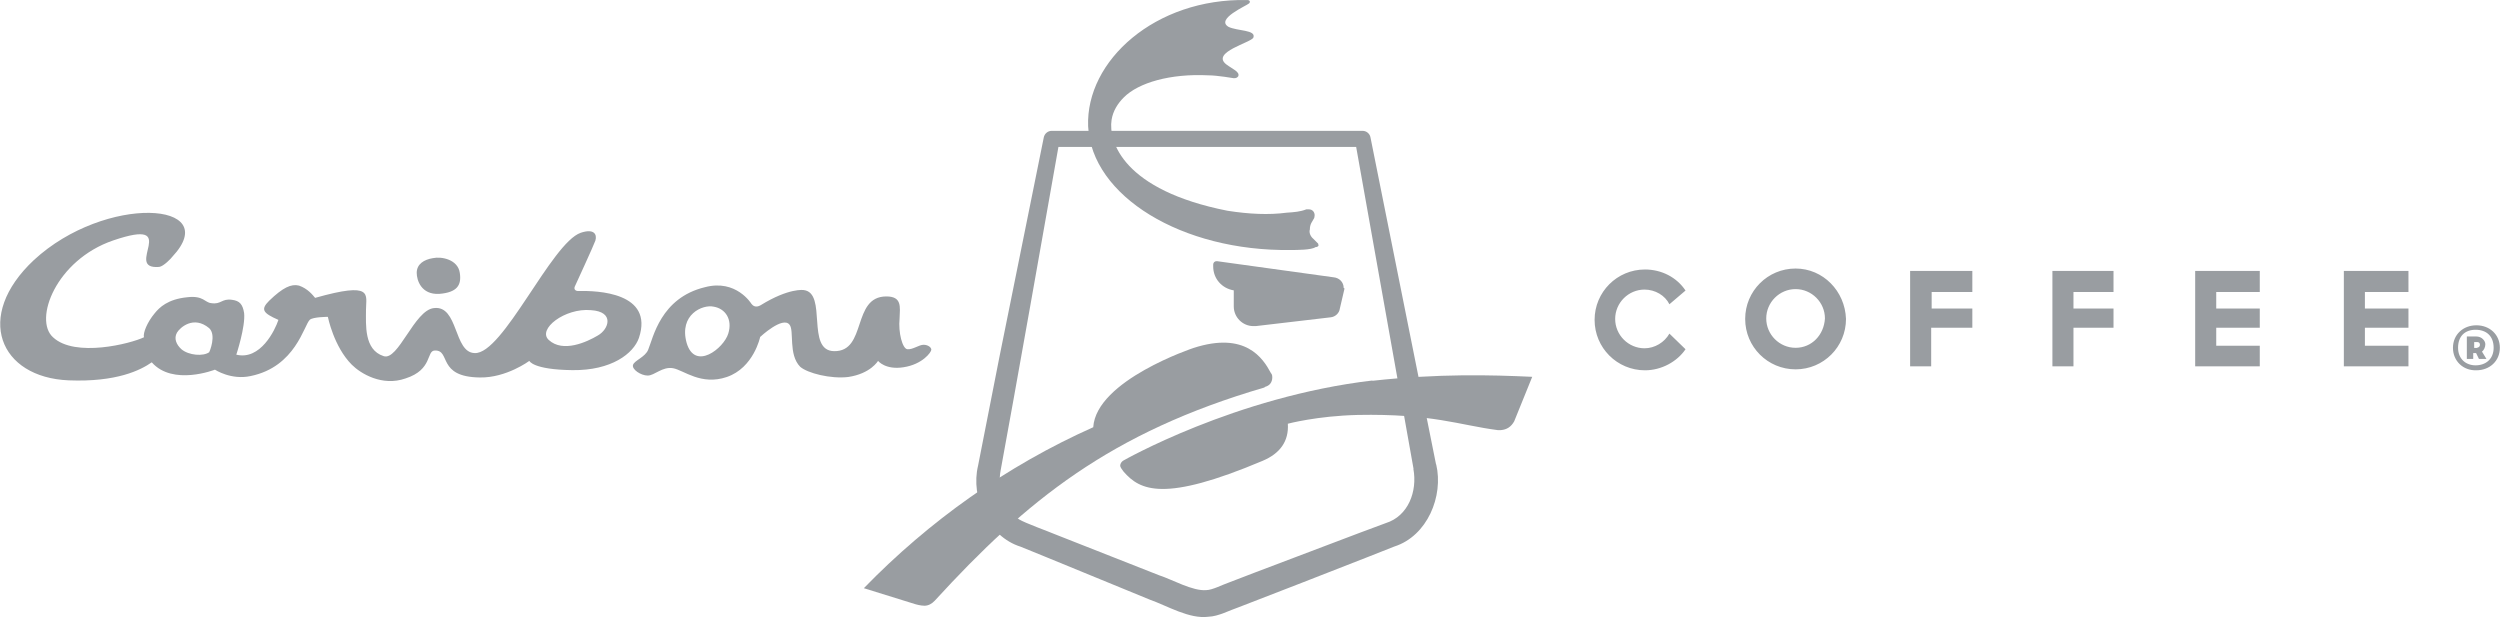<svg width="551" height="136" viewBox="0 0 551 136" fill="none" xmlns="http://www.w3.org/2000/svg">
<path d="M456.992 72.227H465.817V68.008H456.992V64.352H465.817V59.711H452.351V80.735H456.992V72.227ZM425.737 72.227H434.702V68.008H425.737V64.352H434.702V59.711H420.991V80.735H425.632V72.227H425.737ZM395.748 59.184C389.595 59.184 384.638 64.141 384.638 70.293C384.638 76.446 389.595 81.403 395.748 81.403C401.9 81.403 406.857 76.446 406.857 70.293C406.646 64.141 401.795 59.184 395.748 59.184ZM395.748 76.657C392.197 76.657 389.279 73.739 389.279 70.188C389.279 66.637 392.197 63.719 395.748 63.719C399.298 63.719 402.217 66.637 402.217 70.188C402.006 73.844 399.298 76.657 395.748 76.657ZM367.938 73.528C366.848 75.462 364.703 76.762 362.453 76.762C358.902 76.762 355.984 73.844 355.984 70.293C355.984 66.743 358.902 63.824 362.453 63.824C364.809 63.824 366.989 65.125 367.938 67.059L371.489 64.035C369.555 61.117 366.215 59.395 362.559 59.395C356.406 59.395 351.449 64.352 351.449 70.504C351.449 76.657 356.406 81.614 362.559 81.614C366.215 81.614 369.661 79.68 371.489 76.973L367.938 73.528ZM498.056 76.2H488.458V72.227H498.056V68.008H488.458V64.352H498.056V59.711H483.817V80.735H498.056V76.2ZM530.823 76.2H521.225V72.227H530.823V68.008H521.225V64.352H530.823V59.711H516.584V80.735H530.823V76.2Z" fill="#999DA1"/>
<path fill-rule="evenodd" clip-rule="evenodd" d="M96.802 64.772C100.775 64.456 101.76 62.838 101.338 60.131C100.916 57.213 97.365 56.475 95.396 56.897C93.463 57.213 91.845 58.197 91.845 60.131C91.845 61.748 92.83 64.983 96.802 64.772Z" fill="#999DA1"/>
<path d="M127.425 64.14C126.792 64.14 126.44 63.718 126.686 63.155C126.686 63.155 130.905 53.979 131.222 53.03C131.643 51.623 130.905 50.323 127.987 51.307C121.518 53.557 110.83 78.168 104.607 77.816C99.966 77.71 101.056 67.234 95.642 67.901C91.318 68.323 87.767 79.644 84.532 78.484C80.208 77.078 80.665 71.593 80.665 68.253C80.665 64.913 82.388 61.995 69.45 65.651C68.922 65.019 67.832 63.612 65.899 62.944C64.176 62.522 62.348 63.366 59.324 66.284C57.391 68.218 57.918 68.991 61.363 70.503C60.625 72.753 57.391 79.468 52.082 78.168C52.082 78.168 54.121 72.015 53.804 68.991C53.488 67.058 52.82 66.284 51.097 66.073C48.847 65.757 48.742 67.163 46.562 66.812C45.156 66.706 44.839 65.089 41.288 65.511C36.964 65.933 35.136 67.761 34.081 69.062C32.464 70.995 31.479 73.386 31.726 74.335C28.808 75.742 16.538 78.871 11.686 74.335C7.361 70.468 12.319 57.319 24.94 52.995C40.374 47.721 26.979 59.464 35.066 58.831C36.05 58.725 37.773 56.897 37.984 56.581C49.41 44.381 23.217 42.764 7.467 57.319C-5.788 69.73 -0.092 83.195 15.131 83.828C25.714 84.25 30.987 81.578 33.448 79.855C38.089 85.129 47.371 81.472 47.371 81.472C47.371 81.472 50.922 83.828 55.246 82.879C65.16 80.84 66.989 71.663 68.29 70.468C69.028 69.835 72.262 69.835 72.262 69.835C72.262 69.835 73.563 76.41 77.536 80.382C79.47 82.316 84.216 85.234 89.384 83.406C95.431 81.472 93.919 77.253 95.853 77.253C99.404 77.148 96.275 83.09 105.767 83.195C111.604 83.3 116.666 79.539 116.666 79.539C116.666 79.539 117.405 81.472 126.159 81.578C134.773 81.683 139.624 77.921 140.82 74.476C144.16 64.456 131.643 64.034 127.46 64.14H127.425ZM46.14 77.605C44.839 78.589 41.605 78.343 39.988 76.972C38.898 75.988 38.265 74.617 39.003 73.316C39.636 72.226 42.66 69.448 46.105 72.331C47.722 73.843 46.211 77.499 46.105 77.605H46.14ZM131.749 73.949C129.393 75.355 124.085 77.816 120.956 74.933C118.354 72.577 124.507 67.831 130.237 68.359C135.511 68.675 134.21 72.577 131.749 73.949ZM203.541 75.988C202.556 75.988 201.185 77.078 199.99 76.972C198.9 76.867 197.951 73.316 198.267 70.187C198.373 67.585 198.795 65.335 195.349 65.335C187.685 65.335 191.13 77.535 183.817 77.394C177.559 77.289 182.411 64.561 177.137 63.929C177.137 63.929 173.903 63.401 167.645 67.269C166.555 67.901 165.922 67.374 165.606 66.952C165.606 66.952 162.266 61.468 155.375 63.296C145.566 65.651 143.949 74.511 142.859 77.078C142.226 78.695 139.835 79.433 139.519 80.418C139.202 81.402 141.242 82.773 142.753 82.773C144.265 82.773 145.988 80.734 148.343 81.156C150.699 81.578 154.496 85.023 160.191 83.09C166.133 81.05 167.539 74.265 167.539 74.265C167.539 74.265 172.497 69.624 174.008 71.558C175.098 72.859 173.692 78.132 176.364 80.84C177.981 82.246 183.044 83.547 186.946 83.09C191.904 82.351 193.521 79.539 193.521 79.539C193.521 79.539 195.138 81.578 199.111 80.945C203.33 80.312 205.264 77.605 205.264 77.078C205.264 76.55 204.525 75.988 203.541 75.988ZM160.508 73.527C159.523 76.761 153.16 81.824 151.332 75.566C149.609 69.308 154.883 67.058 157.273 67.585C159.875 68.007 161.492 70.398 160.508 73.527Z" fill="#999DA1"/>
<path d="M311.545 103.339L298.642 30.949L300.365 32.391H231.808L233.531 30.949C230.683 47.087 223.44 88.045 220.557 103.585C219.749 107.734 221.225 112.199 224.636 114.484C225.866 115.257 231.14 117.156 232.616 117.789L255.469 126.789C258.317 127.703 262.887 130.34 265.876 130.059C267.176 130.059 269.532 128.828 270.798 128.406L276.564 126.191L299.662 117.437L305.428 115.292C310.385 113.745 312.424 108.296 311.51 103.339H311.545ZM316.538 102.354C318.19 109.316 314.604 118.14 307.291 120.461L301.596 122.711C297.306 124.398 276.88 132.379 273.048 133.82C271.044 134.488 268.548 135.86 266.333 135.93C262.149 136.492 257.227 133.504 253.43 132.168L230.648 122.816L224.952 120.496C217.78 118.246 213.877 109.632 215.565 102.636L220.311 78.482L230.05 30.281C230.226 29.438 230.964 28.84 231.773 28.84H300.33C301.174 28.84 301.912 29.473 302.053 30.281L316.503 102.354H316.538Z" fill="#999DA1"/>
<path d="M290.626 54.117C290.626 54.117 290.521 53.801 290.521 53.695L289.431 52.605C288.904 52.183 288.447 51.304 288.693 50.566C288.693 50.039 288.798 49.582 289.009 49.16L289.642 48.07C289.642 48.07 289.748 47.754 289.748 47.437C289.748 46.804 289.326 46.136 288.447 46.136H287.919C286.618 46.664 285.212 46.769 283.595 46.874C279.622 47.402 275.298 47.191 270.551 46.453C247.594 41.917 244.254 31.265 244.992 26.413C245.308 24.479 246.293 22.862 247.699 21.456C250.933 18.221 257.93 16.182 266.333 16.604C268.266 16.604 271.923 17.237 271.923 17.237C272.45 17.237 272.661 17.131 272.907 16.815C273.329 15.83 271.606 15.197 270.305 14.213C266.754 11.506 275.895 9.361 276.247 8.271C276.88 6.549 272.696 6.865 270.762 5.916C267.844 4.193 274.735 1.275 275.298 0.748C275.614 0.431 275.509 0.009 274.876 0.009C254.625 -0.412 239.296 13.369 239.824 27.819C240.562 43.253 260.532 55.418 284.439 55.101C285.845 55.101 289.08 55.101 289.923 54.469C290.345 54.469 290.556 54.258 290.556 54.152L290.626 54.117ZM296.146 63.469C296.146 62.168 295.162 61.219 293.896 61.113L268.231 57.562H268.126C267.704 57.562 267.387 57.879 267.387 58.301V58.723C267.387 61.43 269.321 63.574 271.923 63.996V67.547C271.923 69.903 273.856 71.872 276.247 71.872H276.774L293.263 69.938C294.353 69.832 295.197 68.954 295.302 68.004L296.287 63.785V63.469H296.181H296.146ZM279.095 85.161C280.079 84.845 280.501 83.86 280.396 82.911C280.396 82.595 280.185 82.278 280.079 82.173C278.356 78.938 274.489 72.997 263.063 76.688C263.063 76.688 241.617 83.79 240.949 94.162C221.858 102.67 204.736 114.869 190.392 129.636L201.818 133.186C201.818 133.186 202.908 133.503 203.752 133.503C204.596 133.503 205.369 133.081 206.002 132.413C226.253 110.299 244.711 95.322 278.673 85.407C278.778 85.196 279.095 85.196 279.095 85.196V85.161Z" fill="#999DA1"/>
<path d="M302.509 83.86C272.204 87.411 247.523 101.544 247.523 101.544C247.207 101.755 246.89 102.177 246.89 102.634C246.89 102.951 247.207 103.372 247.628 103.935C251.285 108.154 256.594 110.72 278.251 101.579C282.118 99.962 284.087 97.255 283.841 93.388C283.841 93.388 290.31 91.665 299.24 91.454C315.623 91.138 321.67 93.704 330.073 94.794H330.811C332.112 94.689 333.061 94.056 333.729 92.86L337.702 83.051C328.632 82.629 317.1 82.313 302.439 83.93L302.509 83.86Z" fill="#999DA1"/>
<path d="M540.632 76.653C540.632 73.734 542.882 71.695 545.8 71.695C548.719 71.695 550.969 73.734 550.969 76.653C550.969 79.571 548.719 81.61 545.8 81.61C542.882 81.715 540.632 79.571 540.632 76.653ZM549.598 76.653C549.598 74.051 547.98 72.68 545.625 72.68C543.269 72.68 541.757 74.086 541.757 76.653C541.757 79.008 543.375 80.52 545.625 80.52C547.875 80.52 549.598 79.114 549.598 76.653ZM547.98 79.114H546.363L545.73 77.813H545.097V79.114H543.691V74.156H545.73C547.031 74.156 547.769 75.141 547.769 75.879C547.769 76.512 547.453 77.18 547.031 77.496L548.015 79.114H547.98ZM545.941 76.653C545.941 76.653 546.574 76.547 546.574 76.02C546.574 75.492 546.258 75.387 545.941 75.387H545.308V76.688H545.941V76.653Z" fill="#999DA1"/>
</svg>
